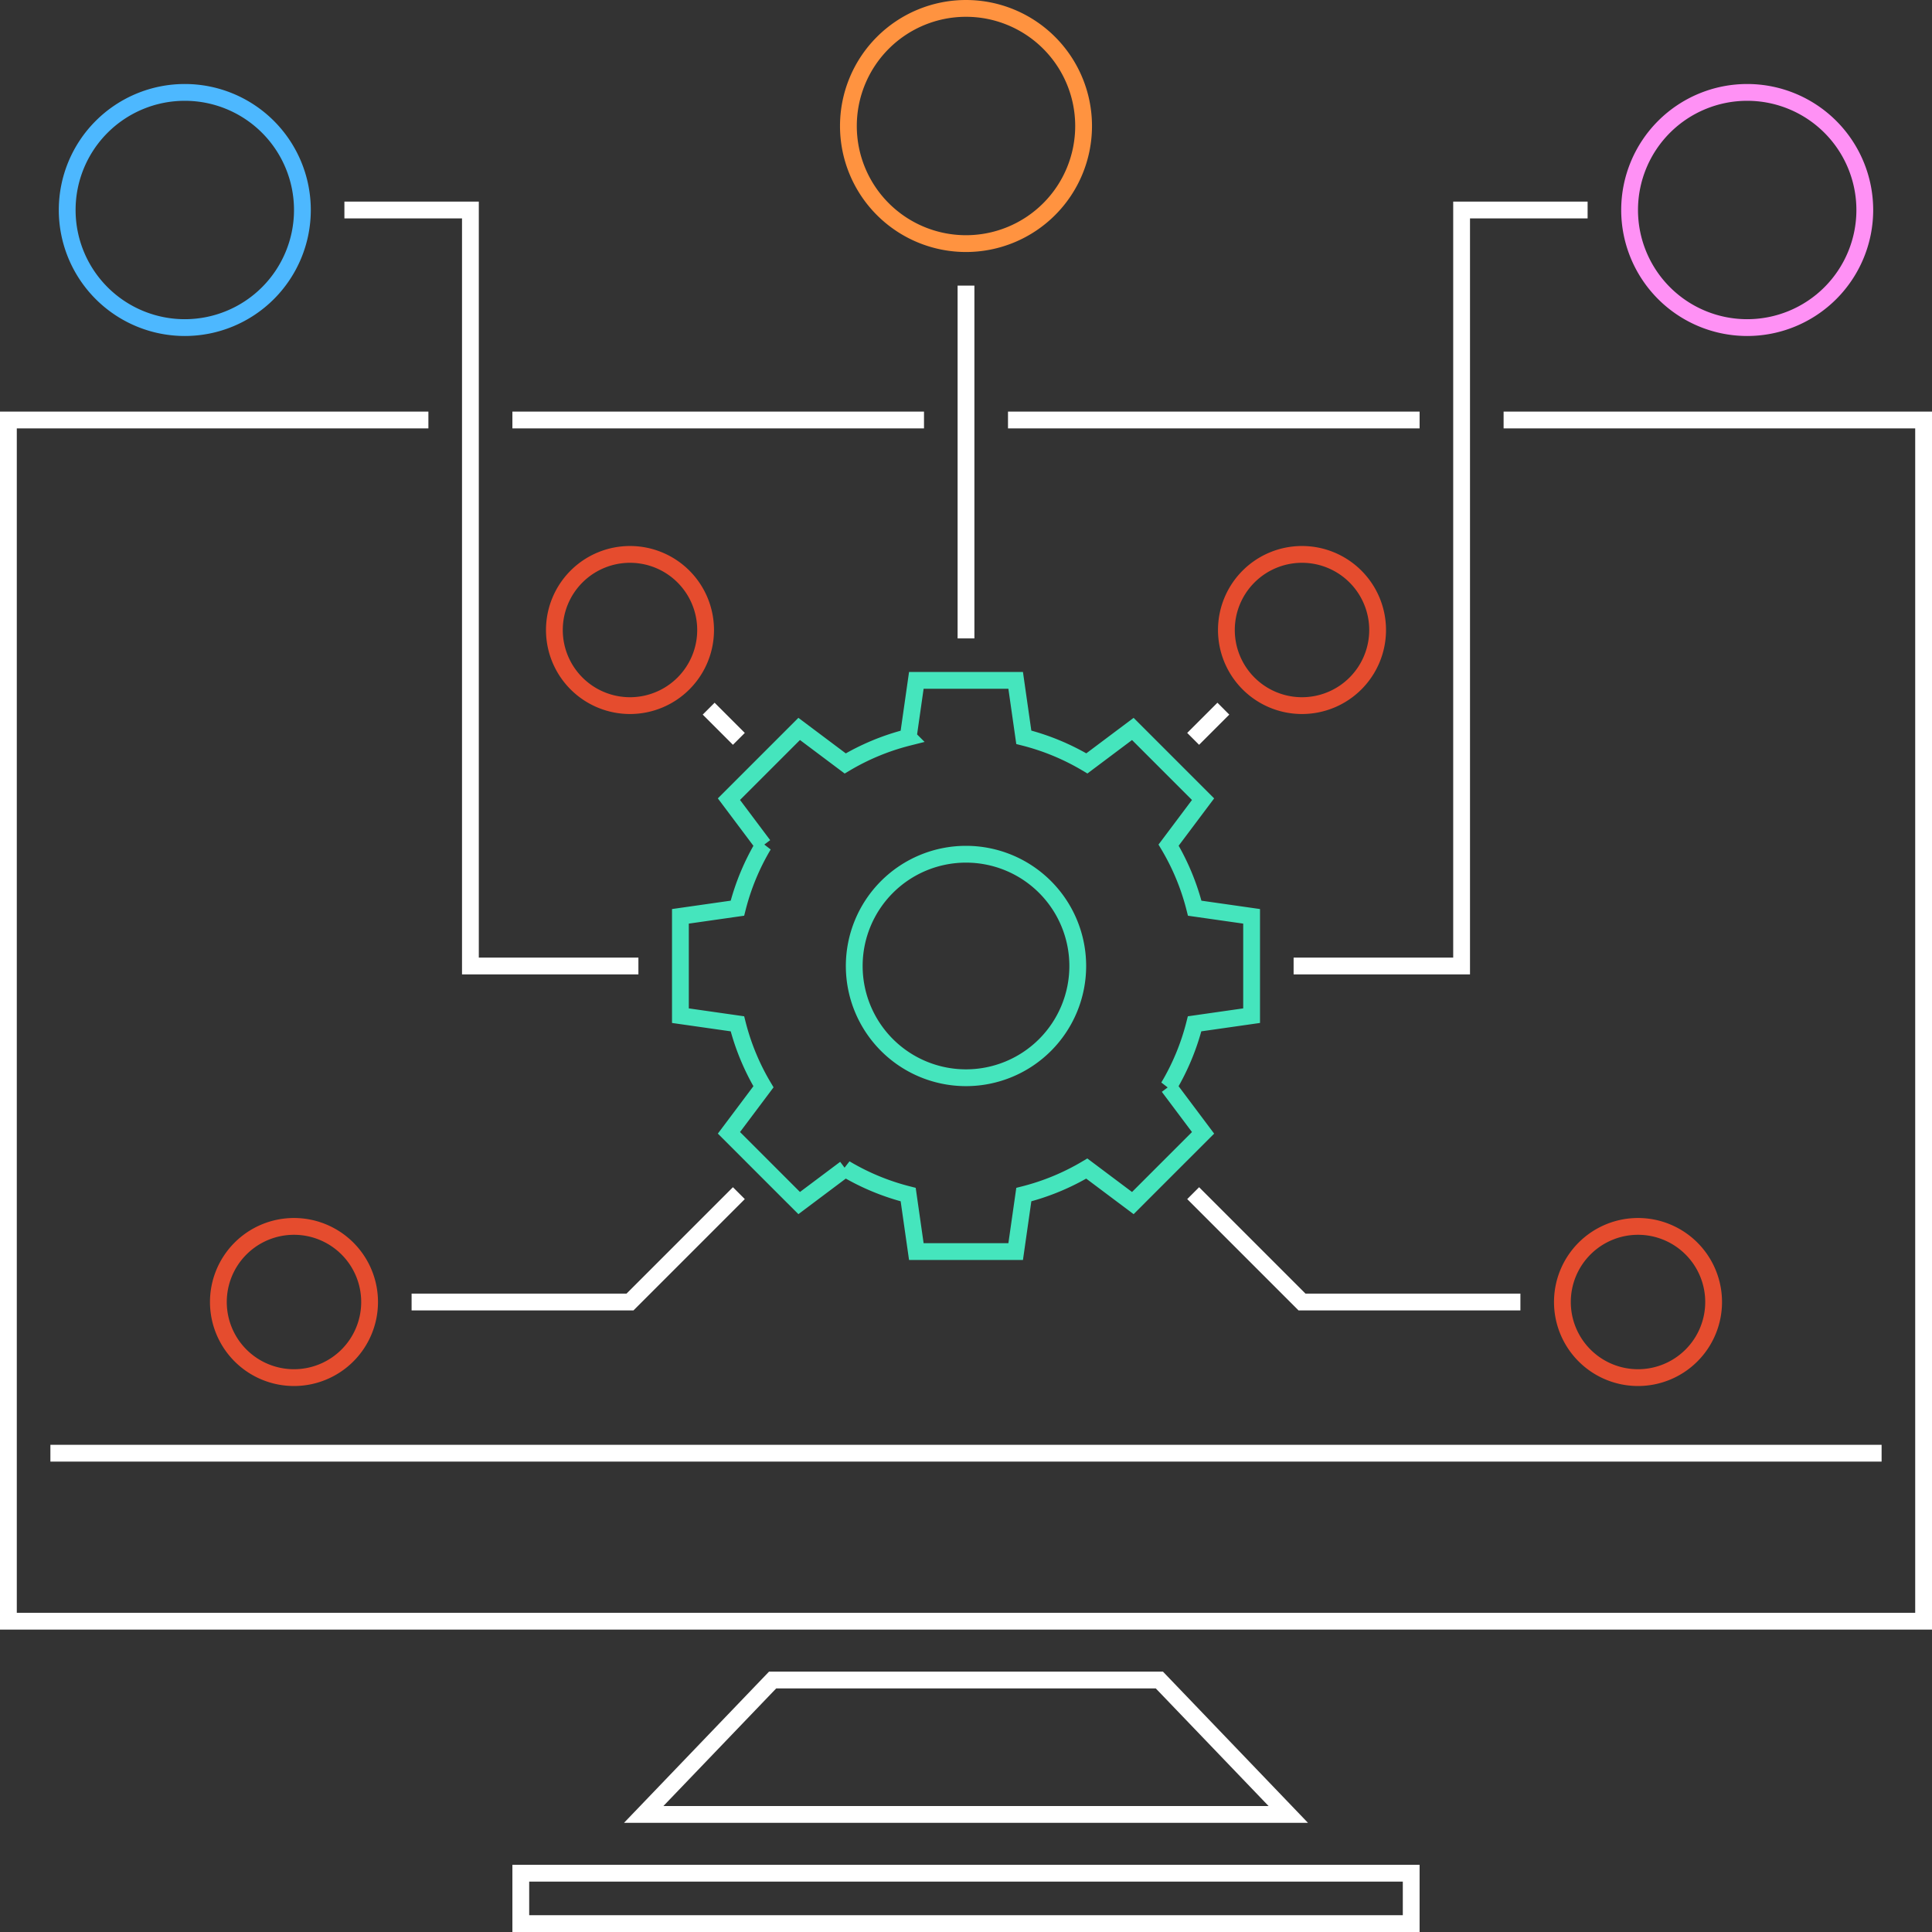 <?xml version="1.0" encoding="UTF-8" standalone="no"?>
<!-- Created with Inkscape (http://www.inkscape.org/) -->

<svg
   width="460"
   height="460"
   viewBox="0 0 121.708 121.708"
   version="1.1"
   id="svg5"
   inkscape:version="1.2.2 (732a01da63, 2022-12-09)"
   xml:space="preserve"
   sodipodi:docname="one-solution-icon-white-color.svg"
   xmlns:inkscape="http://www.inkscape.org/namespaces/inkscape"
   xmlns:sodipodi="http://sodipodi.sourceforge.net/DTD/sodipodi-0.dtd"
   xmlns="http://www.w3.org/2000/svg"
   xmlns:svg="http://www.w3.org/2000/svg"><rect x="0" y="0" width="121.708" height="121.708" fill="#333333" stroke="none"/><sodipodi:namedview
     id="namedview7"
     pagecolor="#ffffff"
     bordercolor="#111111"
     borderopacity="1"
     inkscape:pageshadow="0"
     inkscape:pageopacity="0.59607843"
     inkscape:pagecheckerboard="1"
     inkscape:document-units="px"
     showgrid="false"
     units="px"
     inkscape:showpageshadow="false"
     inkscape:snap-tangential="true"
     inkscape:snap-perpendicular="true"
     gridtolerance="19.9"
     guidecolor="#00d2a5"
     guideopacity="0.498"
     inkscape:snap-bbox="true"
     inkscape:bbox-paths="true"
     inkscape:bbox-nodes="true"
     inkscape:snap-bbox-edge-midpoints="true"
     inkscape:snap-bbox-midpoints="true"
     inkscape:object-paths="true"
     inkscape:snap-intersection-paths="true"
     inkscape:snap-smooth-nodes="true"
     inkscape:snap-midpoints="true"
     inkscape:snap-object-midpoints="true"
     inkscape:snap-center="true"
     inkscape:snap-text-baseline="true"
     inkscape:snap-page="true"
     inkscape:deskcolor="#787878"
     showborder="false"
     borderlayer="false"
     showguides="true"
     inkscape:zoom="1.6"
     inkscape:cx="252.8125"
     inkscape:cy="221.875"
     inkscape:window-width="1920"
     inkscape:window-height="1057"
     inkscape:window-x="2552"
     inkscape:window-y="-8"
     inkscape:window-maximized="1"
     inkscape:current-layer="layer5"><sodipodi:guide
       position="0.529,121.708"
       orientation="-1,0"
       id="guide28176"
       inkscape:locked="false"
       inkscape:label=""
       inkscape:color="rgb(0,210,165)" /><sodipodi:guide
       position="0,121.179"
       orientation="0,1"
       id="guide28178"
       inkscape:locked="false"
       inkscape:label=""
       inkscape:color="rgb(0,210,165)" /><sodipodi:guide
       position="121.179,121.708"
       orientation="-1,0"
       id="guide28180"
       inkscape:locked="false"
       inkscape:label=""
       inkscape:color="rgb(0,210,165)" /><sodipodi:guide
       position="0,0.529"
       orientation="0,1"
       id="guide28182"
       inkscape:locked="false"
       inkscape:label=""
       inkscape:color="rgb(0,210,165)" /><sodipodi:guide
       position="60.854,121.708"
       orientation="-1,0"
       id="guide28549"
       inkscape:locked="false"
       inkscape:label=""
       inkscape:color="rgb(0,210,165)" /><sodipodi:guide
       position="73.035,15.875"
       orientation="0,-1"
       id="guide30005"
       inkscape:locked="false" /><sodipodi:guide
       position="0,60.854"
       orientation="0,1"
       id="guide30051"
       inkscape:locked="false"
       inkscape:label=""
       inkscape:color="rgb(0,210,165)" /><sodipodi:guide
       position="29.633,60.854"
       orientation="1,0"
       id="guide30803"
       inkscape:locked="false" /><sodipodi:guide
       position="0,95.25"
       orientation="0,1"
       id="guide30807"
       inkscape:locked="false"
       inkscape:label=""
       inkscape:color="rgb(0,210,165)" /><sodipodi:guide
       position="0,19.579"
       orientation="0,1"
       id="guide31535"
       inkscape:locked="false"
       inkscape:label=""
       inkscape:color="rgb(0,210,165)" /><sodipodi:guide
       position="0,30.162"
       orientation="0,1"
       id="guide32263"
       inkscape:locked="false"
       inkscape:label=""
       inkscape:color="rgb(0,210,165)" /><sodipodi:guide
       position="92.075,108.479"
       orientation="1,0"
       id="guide33113"
       inkscape:locked="false" /></sodipodi:namedview><defs
     id="defs2" /><g
     inkscape:label="screen"
     inkscape:groupmode="layer"
     id="layer1"
     style="display:inline"><path
       id="rect7701"
       style="fill:none;stroke:#ffffff;stroke-width:1.058;stroke-linecap:butt;stroke-linejoin:miter;stroke-opacity:1"
       d="m 32.808,118.004 h 56.092 v 3.175 H 32.808 Z"
       inkscape:label="bottom-base" /><path
       id="path9222"
       style="fill:none;stroke:#ffffff;stroke-width:1.058;stroke-linecap:butt;stroke-linejoin:miter;stroke-dasharray:none;stroke-opacity:1"
       d="m 48.673,105.833 -8.121,8.467 h 40.603 l -8.121,-8.467 z"
       sodipodi:nodetypes="ccccc"
       inkscape:label="arm" /><path
       style="fill:none;stroke:#ffffff;stroke-width:1.058;stroke-linecap:butt;stroke-linejoin:miter;stroke-dasharray:none;stroke-opacity:1"
       d="M 3.175,91.546 H 118.533"
       id="path11581"
       sodipodi:nodetypes="cc"
       inkscape:label="line" /><path
       id="rect4060"
       style="fill:none;stroke:#ffffff;stroke-width:1.058;stroke-linecap:butt;stroke-linejoin:miter;stroke-opacity:1"
       d="M 94.721,26.458 H 121.179 V 102.129 H 0.529 V 26.458 H 26.987"
       sodipodi:nodetypes="cccccc"
       inkscape:label="border" /><path
       style="fill:none;stroke:#ffffff;stroke-width:1.058;stroke-linecap:butt;stroke-linejoin:miter;stroke-dasharray:none;stroke-opacity:1"
       d="M 63.5,26.458 H 89.429"
       id="path15355-0"
       sodipodi:nodetypes="cc"
       inkscape:label="top-right-border" /><path
       style="fill:none;stroke:#ffffff;stroke-width:1.058;stroke-linecap:butt;stroke-linejoin:miter;stroke-dasharray:none;stroke-opacity:1"
       d="M 32.279,26.458 H 58.208"
       id="path15355"
       sodipodi:nodetypes="cc"
       inkscape:label="top-left-border" /></g><g
     inkscape:groupmode="layer"
     id="layer8"
     inkscape:label="inner-lines"
     style="display:inline"><path
       style="fill:none;stroke:#ffffff;stroke-width:1.058;stroke-linecap:butt;stroke-linejoin:miter;stroke-dasharray:none;stroke-opacity:1"
       d="M 95.779,82.021 H 82.021 l -6.857,-6.857"
       id="path32993-3"
       sodipodi:nodetypes="ccc"
       inkscape:label="bottom-right" /><path
       style="fill:none;stroke:#ffffff;stroke-width:1.058;stroke-linecap:butt;stroke-linejoin:miter;stroke-dasharray:none;stroke-opacity:1"
       d="M 75.163,46.545 77.066,44.643"
       id="path32991-5"
       sodipodi:nodetypes="cc"
       inkscape:label="top-right" /><path
       style="fill:none;stroke:#ffffff;stroke-width:1.058;stroke-linecap:butt;stroke-linejoin:miter;stroke-dasharray:none;stroke-opacity:1"
       d="M 46.545,46.545 44.643,44.643"
       id="path32991"
       sodipodi:nodetypes="cc"
       inkscape:label="top-left" /><path
       style="fill:none;stroke:#ffffff;stroke-width:1.058;stroke-linecap:butt;stroke-linejoin:miter;stroke-dasharray:none;stroke-opacity:1"
       d="M 25.929,82.021 H 39.688 l 6.857,-6.857"
       id="path32993"
       sodipodi:nodetypes="ccc"
       inkscape:label="bottom-left" /></g><g
     inkscape:groupmode="layer"
     id="layer6"
     inkscape:label="inner-circles"
     style="display:inline"><path
       id="path15379-5-9"
       style="fill:none;stroke:#e54c2e;stroke-width:1.058;stroke-linecap:butt;stroke-linejoin:miter;stroke-opacity:1"
       d="m 98.425,82.021 a 4.763,4.763 0 0 0 4.763,4.763 4.763,4.763 0 0 0 4.763,-4.763 4.763,4.763 0 0 0 -4.763,-4.763 4.763,4.763 0 0 0 -4.763,4.763 z"
       inkscape:label="bottom-right" /><path
       id="path15379-2"
       style="fill:none;stroke:#e54c2e;stroke-width:1.058;stroke-linecap:butt;stroke-linejoin:miter;stroke-opacity:1"
       d="m 77.258,39.688 a 4.763,4.763 0 0 0 4.763,4.763 4.763,4.763 0 0 0 4.763,-4.763 4.763,4.763 0 0 0 -4.763,-4.763 4.763,4.763 0 0 0 -4.763,4.763 z"
       inkscape:label="top-right" /><path
       id="path15379"
       style="fill:none;stroke:#e54c2e;stroke-width:1.058;stroke-linecap:butt;stroke-linejoin:miter;stroke-opacity:1"
       d="m 44.45,39.688 a 4.763,4.763 0 0 1 -4.763,4.763 4.763,4.763 0 0 1 -4.763,-4.763 4.763,4.763 0 0 1 4.763,-4.763 4.763,4.763 0 0 1 4.763,4.763 z"
       inkscape:label="top-left" /><path
       id="path15379-5"
       style="fill:none;stroke:#e54c2e;stroke-width:1.058;stroke-linecap:butt;stroke-linejoin:miter;stroke-opacity:1"
       d="m 23.283,82.021 a 4.763,4.763 0 0 1 -4.763,4.763 4.763,4.763 0 0 1 -4.763,-4.763 4.763,4.763 0 0 1 4.763,-4.763 4.763,4.763 0 0 1 4.763,4.763 z"
       inkscape:label="bottom-left" /></g><g
     inkscape:groupmode="layer"
     id="layer7"
     inkscape:label="outer-lines"
     style="display:inline"><path
       style="fill:none;stroke:#ffffff;stroke-width:1.058;stroke-linecap:butt;stroke-linejoin:miter;stroke-dasharray:none;stroke-opacity:1"
       d="M 100.013,13.229 H 92.075 V 60.854 H 81.492"
       id="path30801-8"
       sodipodi:nodetypes="cccc"
       inkscape:label="right" /><path
       style="fill:none;stroke:#ffffff;stroke-width:1.058;stroke-linecap:butt;stroke-linejoin:miter;stroke-dasharray:none;stroke-opacity:1"
       d="M 60.854,17.992 V 40.217"
       id="path33115"
       sodipodi:nodetypes="cc"
       inkscape:label="center" /><path
       style="fill:none;stroke:#ffffff;stroke-width:1.058;stroke-linecap:butt;stroke-linejoin:miter;stroke-dasharray:none;stroke-opacity:1"
       d="m 21.696,13.229 h 7.938 v 47.625 h 10.583"
       id="path30801"
       sodipodi:nodetypes="cccc"
       inkscape:label="left" /></g><g
     inkscape:groupmode="layer"
     id="layer5"
     inkscape:label="outer-circles"
     style="display:inline"><path
       id="path9299-4-8"
       style="fill:none;stroke:#ff91f5;stroke-width:1.058;stroke-linecap:butt;stroke-linejoin:miter;stroke-opacity:1"
       d="m 102.658,13.229 a 7.408,7.408 0 0 0 7.408,7.408 7.408,7.408 0 0 0 7.408,-7.408 7.408,7.408 0 0 0 -7.408,-7.408 7.408,7.408 0 0 0 -7.408,7.408 z"
       inkscape:label="right" /><path
       id="path9299"
       style="fill:none;stroke:#ff9340;stroke-width:1.058;stroke-linecap:butt;stroke-linejoin:miter;stroke-opacity:1"
       d="M 68.262,7.937 A 7.408,7.408 0 0 1 60.854,15.346 7.408,7.408 0 0 1 53.446,7.937 7.408,7.408 0 0 1 60.854,0.529 7.408,7.408 0 0 1 68.262,7.937 Z"
       inkscape:label="center" /><path
       id="path9299-4"
       style="fill:none;stroke:#4db8ff;stroke-width:1.058;stroke-linecap:butt;stroke-linejoin:miter;stroke-opacity:1"
       d="M 19.05,13.229 A 7.408,7.408 0 0 1 11.642,20.637 7.408,7.408 0 0 1 4.233,13.229 7.408,7.408 0 0 1 11.642,5.821 7.408,7.408 0 0 1 19.05,13.229 Z"
       inkscape:label="left" /></g><path
     id="path11583"
     style="fill:none;stroke:#45e5bd;stroke-width:1.058;stroke-linecap:butt;stroke-linejoin:miter;stroke-dasharray:none;stroke-opacity:1"
     d="m 57.725,42.862 -0.513,3.591 a 14.863,14.863 0 0 0 -3.967,1.641 l -2.9,-2.175 -4.425,4.425 2.175,2.9 A 14.863,14.863 0 0 0 46.454,57.212 l -3.591,0.513 v 6.258 L 46.454,64.496 a 14.863,14.863 0 0 0 1.641,3.967 l -2.175,2.9 4.425,4.425 2.9,-2.175 a 14.863,14.863 0 0 0 3.967,1.641 l 0.513,3.591 H 63.983 L 64.496,75.255 a 14.863,14.863 0 0 0 3.967,-1.641 l 2.9,2.175 4.425,-4.425 -2.175,-2.9 A 14.863,14.863 0 0 0 75.255,64.496 l 3.591,-0.513 V 57.725 L 75.262,57.213 a 14.863,14.863 0 0 0 -1.645,-3.974 l 2.171,-2.894 -4.425,-4.425 -2.894,2.171 A 14.863,14.863 0 0 0 64.495,46.446 L 63.983,42.862 Z m 3.129,10.951 a 7.04,7.04 0 0 1 7.04,7.04 7.04,7.04 0 0 1 -7.04,7.04 7.04,7.04 0 0 1 -7.04,-7.04 7.04,7.04 0 0 1 7.04,-7.04 z"
     inkscape:label="gear" /></svg>
